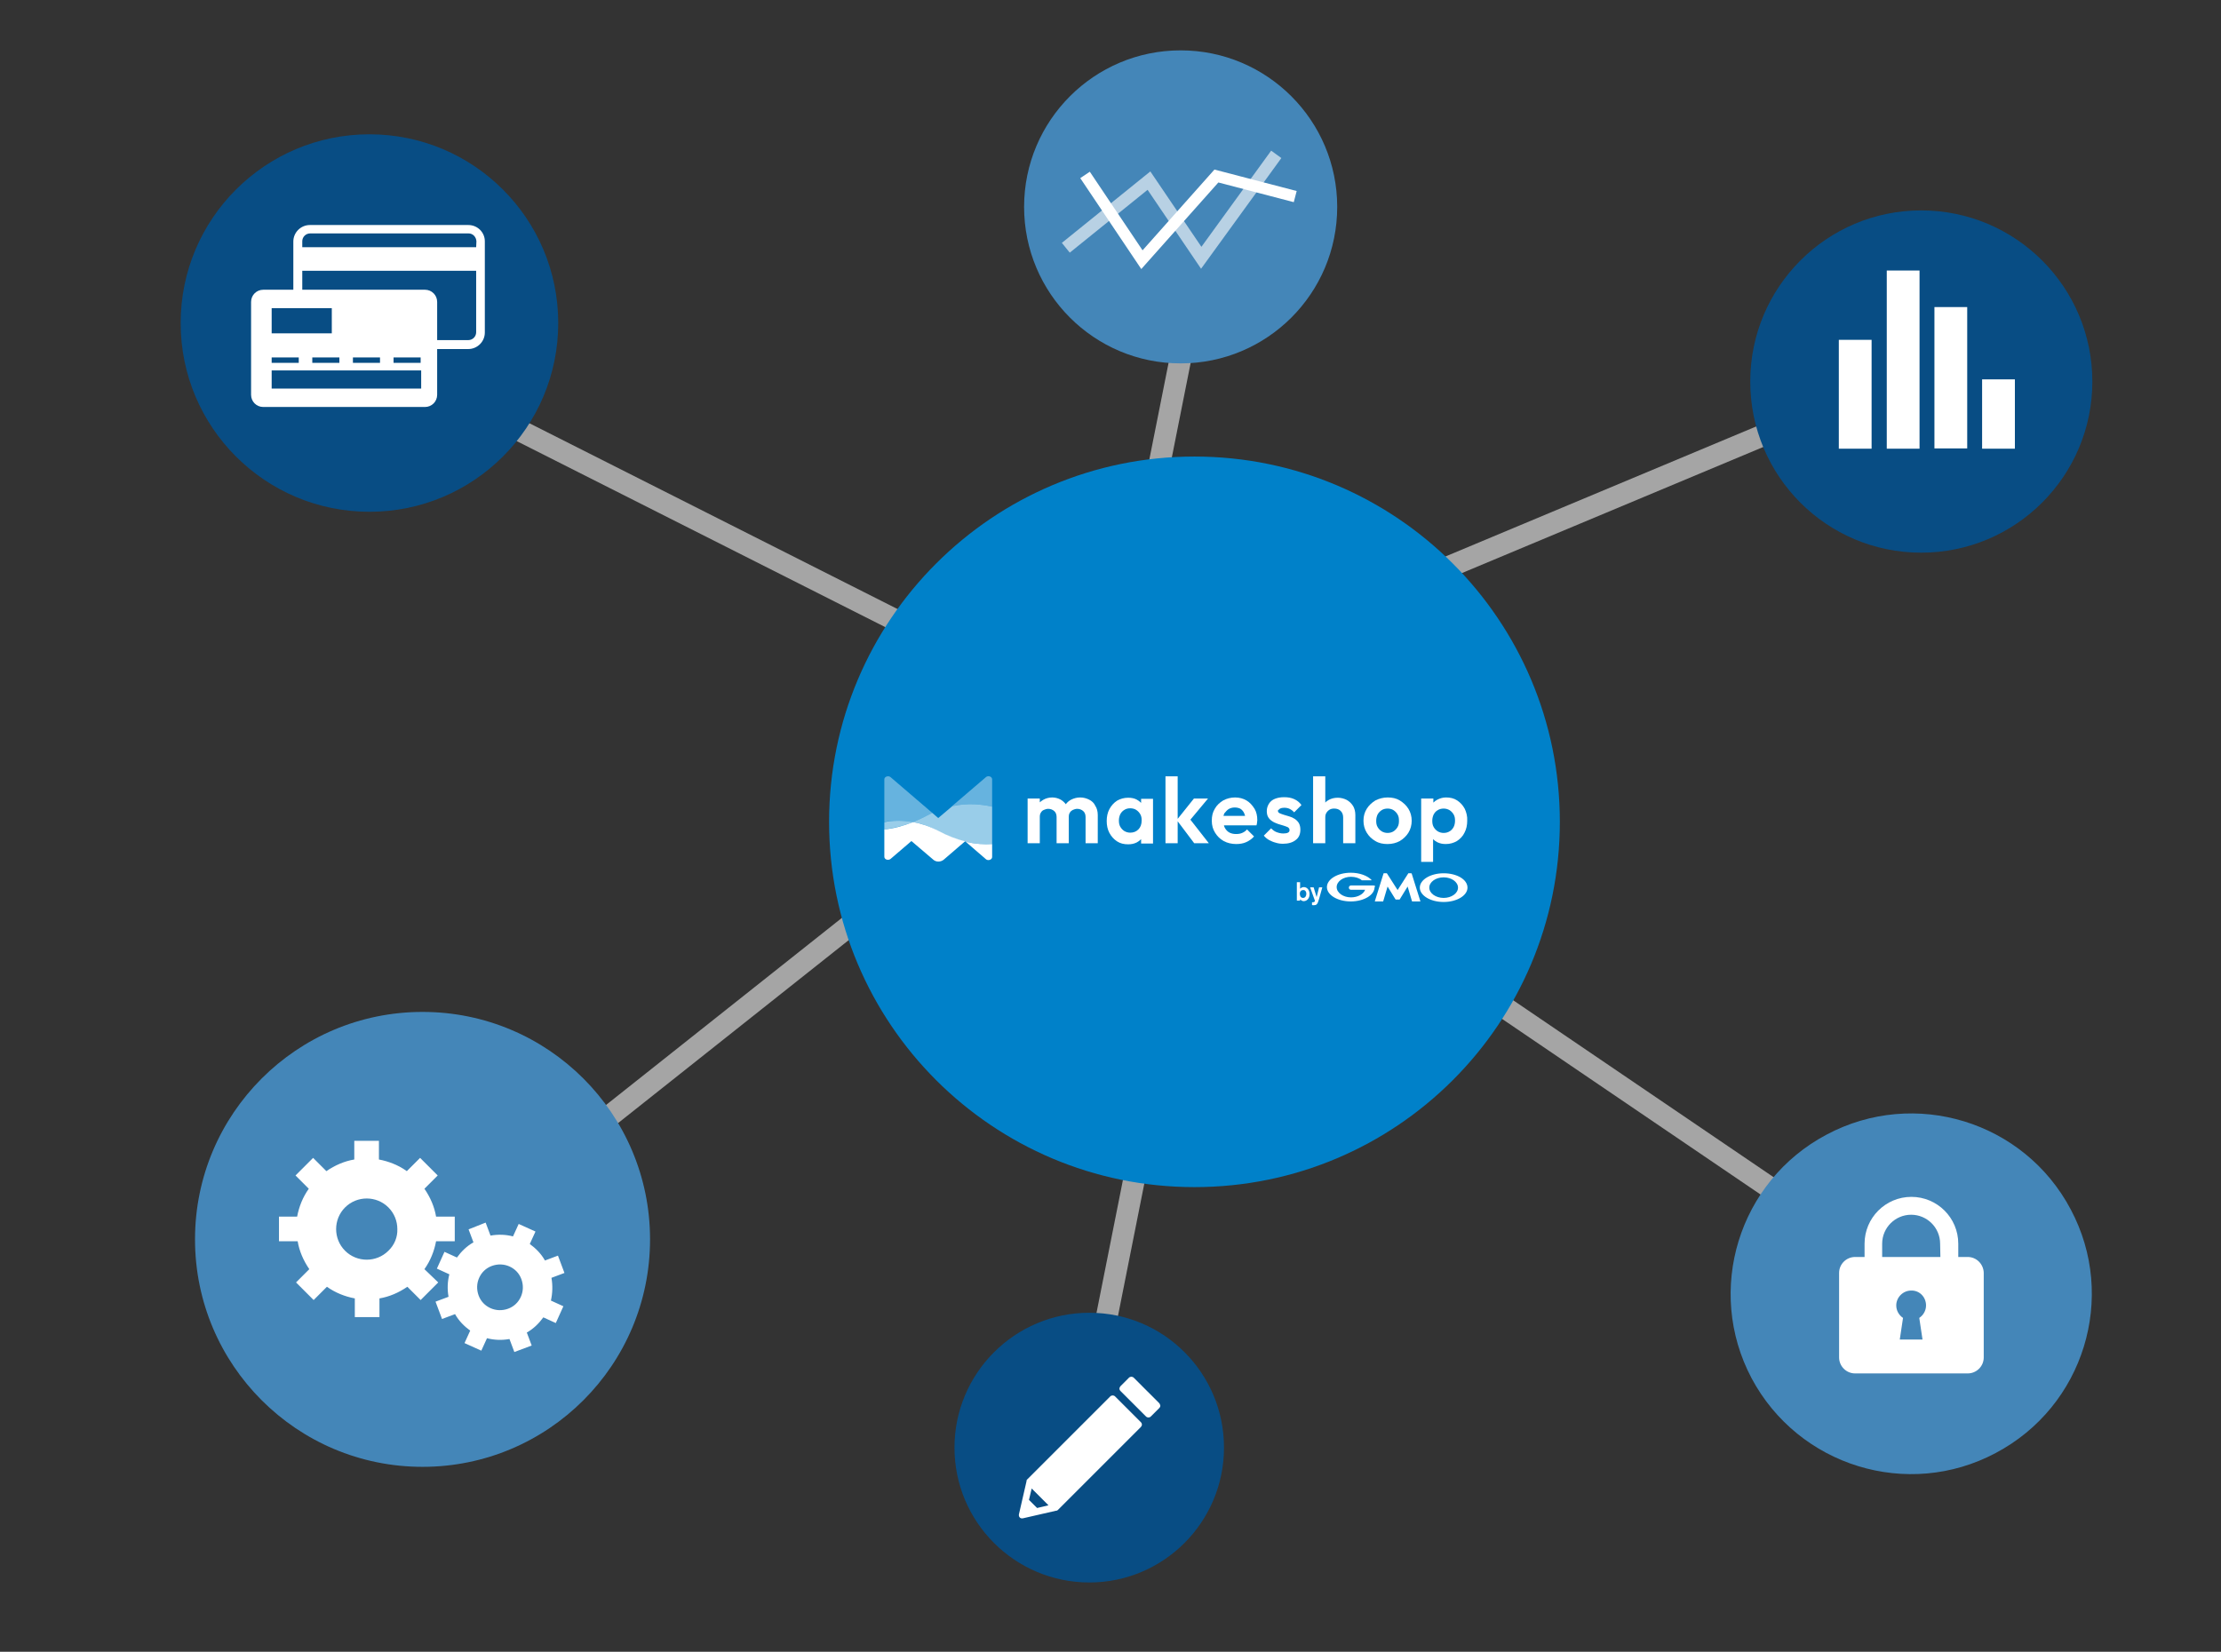 <?xml version="1.0" encoding="utf-8"?>
<!-- Generator: Adobe Illustrator 27.3.1, SVG Export Plug-In . SVG Version: 6.00 Build 0)  -->
<svg version="1.1" id="レイヤー_1" xmlns="http://www.w3.org/2000/svg" xmlns:xlink="http://www.w3.org/1999/xlink" x="0px"
	 y="0px" viewBox="0 0 820 610" style="enable-background:new 0 0 820 610;" xml:space="preserve">
<rect x="0" y="0" width="820" height="610" fill="#333333" stroke="none"/>
<style type="text/css">
	.st0{fill:none;stroke:#A5A5A5;stroke-width:8;stroke-miterlimit:10;}
	.st1{fill:#0081C9;}
	.st2{fill:#084D84;}
	.st3{fill:#4486B8;}
	.st4{fill:#FFFFFF;}
	.st5{fill:none;stroke:#B8D1E4;stroke-width:4.649;stroke-miterlimit:10;}
	.st6{fill:none;stroke:#FFFFFF;stroke-width:4.247;stroke-miterlimit:10;}
	.st7{fill:none;stroke:#084D84;stroke-width:2;stroke-miterlimit:10;}
	.st8{fill:none;}
	.st9{opacity:0.4;fill:#FFFFFF;enable-background:new    ;}
	.st10{opacity:0.6;fill:#FFFFFF;enable-background:new    ;}
</style>
<g id="レイヤー_4">
</g>
<g id="レイヤー_1_00000109005177322716250750000013997857495396725383_">
	<line class="st0" x1="163.8" y1="144.8" x2="359.1" y2="243.4"/>
	<line class="st0" x1="701.5" y1="139.6" x2="499.6" y2="224.1"/>
	<line class="st0" x1="442.7" y1="97.9" x2="400" y2="312.5"/>
	<line class="st0" x1="443.9" y1="308.9" x2="401.2" y2="523.6"/>
	<line class="st0" x1="676.5" y1="454.3" x2="495.5" y2="331.3"/>
	<line class="st0" x1="353.4" y1="310.3" x2="182" y2="446.3"/>
	<path class="st1" d="M575.9,303.5c0,74.5-60.4,134.9-134.9,134.9S306.1,378,306.1,303.5S366.5,168.6,441,168.6
		S575.9,229,575.9,303.5z"/>
	<path class="st2" d="M206.1,119.3c0,38.5-31.2,69.7-69.7,69.7s-69.7-31.2-69.7-69.7s31.2-69.7,69.7-69.7
		C174.9,49.6,206.1,80.8,206.1,119.3z"/>
	<path class="st3" d="M493.7,76.4c0,32-25.9,57.8-57.8,57.8c-32,0-57.8-25.9-57.8-57.8s25.9-57.8,57.8-57.8
		C467.8,18.6,493.7,44.5,493.7,76.4z"/>
	<path class="st2" d="M451.9,534.6c0,27.5-22.3,49.8-49.7,49.8c-27.5,0-49.8-22.3-49.8-49.8s22.3-49.8,49.8-49.8
		C429.7,484.8,451.9,507.1,451.9,534.6z"/>
	<path class="st3" d="M240,457.7c0,46.4-37.6,84-84,84s-84-37.6-84-84s37.6-84,84-84S240,411.3,240,457.7z"/>
	<path class="st3" d="M736.8,536.6c-32.5,17.3-72.8,4.8-90.1-27.6c-17.2-32.5-4.8-72.8,27.7-90c32.5-17.3,72.9-4.9,90.1,27.6
		C781.8,479,769.4,519.4,736.8,536.6z"/>
	<path class="st2" d="M772.5,140.9c0,34.9-28.3,63.2-63.2,63.2s-63.1-28.3-63.1-63.2s28.3-63.2,63.1-63.2
		C744.2,77.7,772.5,106,772.5,140.9z"/>
	<g>
		<rect x="731.8" y="140.1" class="st4" width="12.1" height="25.6"/>
		<rect x="714.2" y="113.4" class="st4" width="12.1" height="52.2"/>
		<rect x="696.6" y="99.9" class="st4" width="12.1" height="65.8"/>
		<rect x="678.9" y="125.5" class="st4" width="12.1" height="40.2"/>
	</g>
	<g>
		<polyline class="st5" points="393.5,91.5 424.2,66.7 443.5,95.2 471.2,57 		"/>
		<polyline class="st6" points="400.6,64.6 421.6,95.9 449.1,65 478.2,72.6 		"/>
	</g>
	<rect x="694.9" y="472.2" class="st3" width="23.4" height="28.4"/>
	<path class="st4" d="M726.5,464.2H723v-4.9c0-9.6-7.8-17.3-17.3-17.3c-9.6,0-17.3,7.8-17.3,17.3v4.9h-3.5c-3.2,0-5.9,2.6-5.9,5.9
		v31.2c0,3.2,2.6,5.9,5.9,5.9h41.6c3.2,0,5.9-2.6,5.9-5.9V470C732.3,466.8,729.7,464.2,726.5,464.2z M711.1,482.1
		c0,1.9-1,3.6-2.5,4.6l1.2,8h-8.4l1.2-8c-1.5-1-2.5-2.7-2.5-4.6l0,0c0-3,2.5-5.5,5.5-5.5C708.7,476.5,711.1,479,711.1,482.1
		L711.1,482.1z M716.4,464.2h-21.5v-4.9c0-5.9,4.8-10.7,10.7-10.7s10.7,4.8,10.7,10.7L716.4,464.2L716.4,464.2z"/>
	<g>
		<path class="st4" d="M411.7,515.7c-0.5-0.5-1.3-0.5-1.8,0l-30.7,30.7l0,0c-0.1,0.1-0.2,0.2-0.2,0.4v0.1v0.1l-2.8,12.2
			c-0.1,0.4,0,0.9,0.3,1.2s0.7,0.4,1.2,0.3l12.2-2.8h0.1h0.1c0.1-0.1,0.3-0.1,0.4-0.2l0,0l30.7-30.7c0.2-0.2,0.4-0.6,0.4-0.9
			c0-0.3-0.1-0.6-0.4-0.9L411.7,515.7z M382.9,556.9l-3-3l1-4.2l6.2,6.2L382.9,556.9z"/>
		<path class="st4" d="M428,518.2l-9.4-9.4c-0.5-0.5-1.3-0.5-1.8,0l-3.1,3.1c-0.2,0.2-0.4,0.6-0.4,0.9c0,0.3,0.1,0.6,0.4,0.9
			l9.4,9.4c0.5,0.5,1.3,0.5,1.8,0l3.1-3.1c0.2-0.2,0.4-0.5,0.4-0.9C428.3,518.7,428.2,518.4,428,518.2z"/>
	</g>
	<path class="st4" d="M172.9,83.1h-58.5c-3.3,0-6.1,2.7-6.1,6.1V107H97.2c-2.5,0-4.5,2-4.5,4.5v34.3c0,2.5,2,4.5,4.5,4.5h59.7
		c2.5,0,4.5-2,4.5-4.5v-16.9h11.5c3.3,0,6.1-2.7,6.1-6.1V89.1C179,85.8,176.3,83.1,172.9,83.1z M175.8,122.7c0,1.6-1.3,2.9-2.9,2.9
		h-11.5v-14.1c0-2.5-2-4.5-4.5-4.5h-45.3v-7h64.2V122.7z M175.8,91.3h-64.2v-2.2c0-1.6,1.3-2.9,2.9-2.9H173c1.6,0,2.8,1.3,2.9,2.9
		L175.8,91.3L175.8,91.3z"/>
	<rect x="100.3" y="113.8" class="st2" width="22.2" height="9.3"/>
	<line class="st7" x1="100.3" y1="133" x2="110.3" y2="133"/>
	<line class="st7" x1="115.3" y1="133" x2="125.3" y2="133"/>
	<line class="st7" x1="130.3" y1="133" x2="140.3" y2="133"/>
	<line class="st7" x1="145.3" y1="133" x2="155.3" y2="133"/>
	<rect x="100.3" y="136.8" class="st2" width="55.2" height="6.7"/>
	<path class="st4" d="M203.6,471.9l4.8-1.8l-2.4-6.4l-4.8,1.8c-1.4-2.5-3.4-4.5-5.6-6.1l2.1-4.6l-6.2-2.8l-2.1,4.6
		c-2.6-0.7-5.5-0.8-8.3-0.3l-1.8-4.8L173,454l1.8,4.8c-2.5,1.4-4.5,3.4-6.1,5.6l-4.6-2.1l-2.8,6.2l4.6,2.1c-0.7,2.7-0.8,5.5-0.3,8.3
		l-4.8,1.8l2.4,6.4l4.8-1.8c1.4,2.5,3.4,4.5,5.6,6.1l-2.1,4.6l6.2,2.8l2.1-4.6c2.7,0.7,5.5,0.8,8.3,0.3l1.8,4.8l6.4-2.4l-1.8-4.8
		c2.5-1.4,4.5-3.4,6.1-5.6l4.6,2.1l2.8-6.2l-4.6-2.1C204,477.6,204.1,474.7,203.6,471.9z M192.3,478.9c-0.9,2-2.5,3.6-4.7,4.4
		s-4.5,0.7-6.5-0.2c-2-0.9-3.6-2.5-4.4-4.7c-0.8-2.2-0.7-4.5,0.2-6.5s2.5-3.6,4.7-4.4s4.5-0.7,6.5,0.2c2,0.9,3.6,2.5,4.4,4.7
		C193.3,474.6,193.2,476.9,192.3,478.9z M156.7,468.7c2.2-3.1,3.6-6.6,4.3-10.3h6.9v-9.1H161c-0.6-3.6-2.1-7.1-4.3-10.3l4.9-4.9
		l-6.5-6.5l-4.9,4.9c-3.1-2.2-6.6-3.6-10.3-4.3v-6.9h-9.1v6.9c-3.6,0.6-7.1,2.1-10.3,4.3l-4.9-4.9l-6.5,6.5l4.9,4.9
		c-2.2,3.1-3.6,6.6-4.3,10.3H103v9.1h6.9c0.6,3.6,2.1,7.1,4.3,10.3l-4.9,4.9l6.5,6.5l4.9-4.9c3.1,2.2,6.6,3.6,10.3,4.3v6.9h9.1v-6.9
		c3.6-0.6,7.1-2.1,10.3-4.3l4.9,4.9l6.5-6.5L156.7,468.7z M143.4,461.9c-2.2,2.2-5.1,3.3-8,3.3s-5.8-1.1-8-3.3
		c-2.2-2.2-3.3-5.1-3.3-8s1.1-5.8,3.3-8c2.2-2.2,5.1-3.3,8-3.3s5.8,1.1,8,3.3c2.2,2.2,3.3,5.1,3.3,8
		C146.8,456.8,145.7,459.7,143.4,461.9z"/>
	<g>
		<g>
			<path class="st4" d="M402.1,295.3c-1-0.5-2.1-0.8-3.3-0.8c-1.2,0-2.3,0.3-3.3,0.8c-0.8,0.4-1.5,1-2,1.7c-0.5-0.7-1.2-1.3-1.9-1.7
				c-0.9-0.5-2-0.8-3.1-0.8c-1.2,0-2.3,0.3-3.2,0.8c-0.5,0.3-1,0.6-1.4,1v-1.4h-4.5v16.5h4.5v-9.7c0-0.6,0.1-1.2,0.4-1.6
				c0.3-0.5,0.6-0.8,1.1-1s1-0.4,1.6-0.4c0.9,0,1.6,0.3,2.2,0.8s0.9,1.3,0.9,2.2v9.7h4.5v-9.7c0-0.6,0.1-1.2,0.4-1.6
				c0.3-0.5,0.7-0.8,1.1-1c0.5-0.2,1-0.4,1.6-0.4c0.9,0,1.6,0.3,2.2,0.8s0.9,1.3,0.9,2.2v9.7h4.5V301c0-1.3-0.3-2.5-0.9-3.4
				C403.9,296.5,403.1,295.8,402.1,295.3z"/>
			<path class="st4" d="M421.3,296.5c-0.5-0.5-1-0.9-1.6-1.2c-0.9-0.5-2-0.7-3.2-0.7c-1.5,0-2.9,0.4-4.1,1.1
				c-1.2,0.8-2.1,1.8-2.8,3.1c-0.7,1.3-1,2.8-1,4.4s0.3,3.1,1,4.4s1.6,2.3,2.8,3.1c1.2,0.8,2.6,1.1,4.1,1.1c1.2,0,2.2-0.2,3.2-0.7
				c0.6-0.3,1.1-0.7,1.6-1.2v1.6h4.4V295h-4.4V296.5z M420.3,306.3c-0.8,0.8-1.8,1.2-3,1.2c-0.8,0-1.5-0.2-2.2-0.6
				c-0.6-0.4-1.1-0.9-1.5-1.6s-0.5-1.5-0.5-2.3c0-0.9,0.2-1.6,0.5-2.3c0.4-0.7,0.8-1.2,1.5-1.6c0.6-0.4,1.3-0.6,2.2-0.6
				c0.8,0,1.6,0.2,2.2,0.6s1.1,0.9,1.5,1.6s0.5,1.4,0.5,2.3C421.5,304.4,421.1,305.5,420.3,306.3z"/>
			<polygon class="st4" points="446,294.9 440.8,294.9 434.8,302.4 434.8,286.7 430.3,286.7 430.3,311.4 434.8,311.4 434.8,303.3 
				440.9,311.4 446.3,311.4 439.5,302.7 			"/>
			<path class="st4" d="M460.2,295.6c-1.2-0.7-2.6-1.1-4.2-1.1s-3.1,0.4-4.4,1.1c-1.3,0.8-2.4,1.8-3.1,3.1c-0.8,1.3-1.1,2.7-1.1,4.4
				c0,1.7,0.4,3.1,1.2,4.4c0.8,1.3,1.8,2.3,3.2,3.1c1.3,0.7,2.9,1.1,4.6,1.1c1.3,0,2.6-0.2,3.7-0.7s2.1-1.2,2.9-2.1l-2.6-2.6
				c-0.5,0.6-1.1,1-1.8,1.3c-0.7,0.3-1.4,0.4-2.3,0.4s-1.8-0.2-2.5-0.6s-1.2-1-1.6-1.7c-0.1-0.3-0.3-0.6-0.3-0.9h12
				c0.1-0.4,0.2-0.7,0.2-1s0.1-0.6,0.1-0.9c0-1.6-0.3-3-1-4.2C462.3,297.3,461.4,296.3,460.2,295.6z M453.6,298.8
				c0.7-0.4,1.4-0.6,2.3-0.6c0.8,0,1.6,0.2,2.1,0.5c0.6,0.4,1,0.9,1.3,1.5c0.1,0.3,0.3,0.7,0.4,1.1h-8c0.1-0.3,0.2-0.6,0.3-0.9
				C452.5,299.8,453,299.2,453.6,298.8z"/>
			<path class="st4" d="M472.6,298.6c0.4-0.2,0.9-0.3,1.5-0.3c0.7,0,1.4,0.1,2,0.4s1.2,0.7,1.7,1.3l2.7-2.7c-0.7-1-1.6-1.7-2.7-2.2
				s-2.3-0.7-3.7-0.7c-1.3,0-2.4,0.2-3.4,0.6s-1.7,1-2.2,1.8s-0.8,1.7-0.8,2.7s0.2,1.8,0.6,2.4s0.9,1.1,1.6,1.5
				c0.6,0.4,1.3,0.6,2,0.9c0.7,0.2,1.4,0.4,2,0.6s1.2,0.4,1.6,0.6c0.4,0.3,0.6,0.6,0.6,1.1c0,0.4-0.2,0.7-0.6,0.9
				c-0.4,0.2-0.9,0.3-1.7,0.3c-0.9,0-1.7-0.2-2.5-0.5s-1.4-0.8-2-1.4l-2.7,2.7c0.5,0.6,1.2,1.2,1.9,1.6c0.8,0.4,1.6,0.8,2.5,1
				c0.9,0.3,1.8,0.4,2.7,0.4c2,0,3.6-0.5,4.7-1.4c1.2-0.9,1.7-2.2,1.7-3.8c0-1-0.2-1.8-0.6-2.5c-0.4-0.6-0.9-1.1-1.5-1.5
				s-1.3-0.7-2-0.9c-0.7-0.2-1.4-0.4-2-0.6s-1.2-0.4-1.6-0.6s-0.6-0.5-0.6-1C472.1,299.1,472.3,298.8,472.6,298.6z"/>
			<path class="st4" d="M497.2,295.4c-1-0.5-2.1-0.8-3.3-0.8c-1.3,0-2.4,0.3-3.3,0.8c-0.5,0.3-1,0.6-1.3,1v-9.7h-4.5v24.7h4.5v-9.5
				c0-0.7,0.1-1.2,0.4-1.7s0.7-0.9,1.2-1.2c0.5-0.3,1.1-0.4,1.7-0.4c1,0,1.8,0.3,2.4,0.9s0.9,1.4,0.9,2.4v9.5h4.5V301
				c0-1.3-0.3-2.4-0.8-3.3C498.9,296.6,498.1,295.9,497.2,295.4z"/>
			<path class="st4" d="M516.8,295.6c-1.3-0.8-2.8-1.1-4.5-1.1c-1.6,0-3.1,0.4-4.5,1.1c-1.3,0.8-2.4,1.8-3.2,3.1
				c-0.8,1.3-1.2,2.7-1.2,4.4c0,1.6,0.4,3.1,1.2,4.4c0.8,1.3,1.8,2.3,3.2,3.1c1.3,0.8,2.8,1.1,4.5,1.1s3.2-0.4,4.5-1.1
				c1.3-0.8,2.4-1.8,3.2-3.1c0.8-1.3,1.2-2.8,1.2-4.4s-0.4-3.1-1.2-4.4C519.2,297.4,518.1,296.4,516.8,295.6z M516,305.4
				c-0.4,0.7-0.9,1.2-1.5,1.6s-1.4,0.6-2.2,0.6s-1.5-0.2-2.2-0.6c-0.6-0.4-1.1-0.9-1.5-1.6s-0.5-1.4-0.5-2.3s0.2-1.6,0.5-2.3
				c0.4-0.7,0.9-1.2,1.5-1.6s1.4-0.6,2.2-0.6c0.8,0,1.6,0.2,2.2,0.6c0.6,0.4,1.1,0.9,1.5,1.6s0.5,1.4,0.5,2.3S516.4,304.7,516,305.4
				z"/>
			<path class="st4" d="M540.8,298.7c-0.7-1.3-1.6-2.3-2.8-3.1c-1.2-0.8-2.6-1.1-4.1-1.1c-1.2,0-2.2,0.3-3.2,0.8
				c-0.6,0.3-1.1,0.7-1.5,1.1v-1.5h-4.5v23.4h4.4v-8.4c0.4,0.4,0.9,0.8,1.5,1.1c1,0.5,2,0.7,3.2,0.7c1.5,0,2.9-0.4,4.1-1.1
				c1.2-0.8,2.2-1.8,2.8-3.1c0.7-1.3,1-2.8,1-4.4C541.8,301.5,541.4,300,540.8,298.7z M536.7,305.4c-0.4,0.7-0.8,1.2-1.5,1.6
				c-0.6,0.4-1.4,0.6-2.2,0.6s-1.5-0.2-2.2-0.6c-0.6-0.4-1.1-0.9-1.5-1.6s-0.5-1.5-0.5-2.3c0-0.9,0.2-1.6,0.5-2.3
				c0.4-0.7,0.8-1.2,1.5-1.6c0.6-0.4,1.4-0.6,2.2-0.6s1.5,0.2,2.2,0.6c0.6,0.4,1.1,0.9,1.5,1.6s0.5,1.4,0.5,2.3
				S537,304.8,536.7,305.4z"/>
		</g>
		<path class="st8" d="M356.4,310.7l-0.1,0.1c0.1,0,0.3,0.1,0.4,0.1L356.4,310.7L356.4,310.7z"/>
		<path class="st9" d="M366.3,297.9v-10.1c0-0.1,0-0.2-0.1-0.4c-0.1-0.2-0.2-0.4-0.4-0.5c-0.5-0.3-1.2-0.4-1.8,0.1l-12.5,10.7
			C357.2,296.5,362.3,297,366.3,297.9z"/>
		<path class="st9" d="M337.1,303.6c1.7-0.7,3.5-1.5,5.3-2.5c0.6-0.3,1.2-0.6,1.8-0.9L328.8,287c-0.8-0.7-2.3-0.2-2.3,0.8v15.7
			C329.5,303,333.1,302.9,337.1,303.6z"/>
		<path class="st10" d="M366.3,311.7v-13.8c-4-0.9-9.1-1.4-14.7-0.2l-5.2,4.4l-2.2-1.9c-0.6,0.3-1.2,0.6-1.8,0.9
			c-1.8,1-3.6,1.8-5.3,2.5c2.9,0.5,6,1.5,9.2,3.3c3.5,1.9,6.8,3.2,9.9,3.9l0.1-0.1l0,0l0.2,0.2C360.2,311.7,363.4,311.9,366.3,311.7
			z"/>
		<path class="st10" d="M326.5,303.6v2.7c3.2-0.4,6.8-1.2,10.6-2.7C333.1,302.9,329.5,303,326.5,303.6z"/>
		<g>
			<g>
				<path class="st4" d="M482.3,330.1c0,0.6-0.3,1.5-1.2,1.5c-0.1,0-0.9,0-1.1-0.9c0-0.1-0.1-0.3-0.1-0.6c0-1,0.6-1.4,1.2-1.4
					C481.7,328.6,482.3,329.1,482.3,330.1z M478.8,325.7v6.9h1.2v-0.5c0.3,0.3,0.7,0.7,1.3,0.7c1.2,0,2.2-1,2.2-2.6s-1-2.6-2.1-2.6
					c-0.5,0-1,0.2-1.4,0.6v-2.4h-1.2V325.7z"/>
				<path class="st4" d="M488.2,327.7L487,332l-0.3,0.9c-0.3,1-0.7,1.4-1.6,1.4c-0.4,0-0.6,0-0.7-0.1v-1c0.1,0,0.2,0,0.3,0
					c0.1,0,0.3,0,0.5-0.1c0.1-0.1,0.3-0.3,0.3-0.4l-1.8-5h1.3l1.1,3.6l0.9-3.6L488.2,327.7L488.2,327.7z"/>
			</g>
			<g>
				<path class="st4" d="M516,332.2h0.7c0,0,0.1,0,0.1-0.1l2.9-4.7l1.6,5.4c0,0,0,0.1,0.1,0.1h3c0,0,0.1,0,0-0.1l-3.2-10.2
					c0,0,0-0.1-0.1-0.1H520c0,0-0.1,0-0.1,0.1l-3.9,6.1l-3.9-6.1l-0.1-0.1h-1.1c0,0-0.1,0-0.1,0.1l-3.2,10.2v0.1h3
					c0,0,0.1,0,0.1-0.1l1.6-5.4l2.9,4.7l0.1,0.1H516z"/>
				<g>
					<path class="st4" d="M507.6,327.1L507.6,327.1L507.6,327.1l-0.5-0.1h-3h-5.3c-0.5,0-0.8,0.4-0.8,0.8c0,0.5,0.4,0.8,0.8,0.8l0,0
						h5.2c-0.6,1.6-2.7,2.8-5.2,2.8c-2.9,0-5.3-1.7-5.3-3.8s2.4-3.8,5.3-3.8c1.6,0,3.1,0.5,4,1.3l0,0l0,0h3.5c0,0,0.1,0,0.1-0.1l0,0
						l0,0c-1.5-1.6-4.4-2.7-7.7-2.7c-4.9,0-8.8,2.4-8.8,5.3s3.9,5.3,8.8,5.3s8.8-2.4,8.8-5.3C507.7,327.5,507.7,327.3,507.6,327.1z"
						/>
				</g>
				<path class="st4" d="M533,322.5c-4.9,0-8.8,2.4-8.8,5.3s3.9,5.3,8.8,5.3c4.9,0,8.8-2.4,8.8-5.3
					C541.8,324.8,537.9,322.5,533,322.5z M533,331.6c-2.9,0-5.3-1.7-5.3-3.8s2.4-3.8,5.3-3.8c2.9,0,5.3,1.7,5.3,3.8
					S535.9,331.6,533,331.6z"/>
			</g>
		</g>
		<path class="st4" d="M356.6,310.9l7.4,6.4c0.8,0.7,2.3,0.2,2.3-0.8v-4.8C363.4,311.9,360.2,311.7,356.6,310.9z"/>
		<path class="st4" d="M337.1,303.6c-3.8,1.5-7.3,2.4-10.6,2.7v10.1c0,1,1.4,1.5,2.3,0.8l7.7-6.6l8.1,6.9c1,0.9,2.7,0.9,3.8,0
			l7.9-6.8c-3.1-0.8-6.4-2-9.9-3.9C343.1,305.1,340,304.1,337.1,303.6z"/>
	</g>
	<g id="レイヤー_2_00000019635728929220417140000016346924832572345279_">
	</g>
	<g id="レイヤー_3">
	</g>
</g>
</svg>
